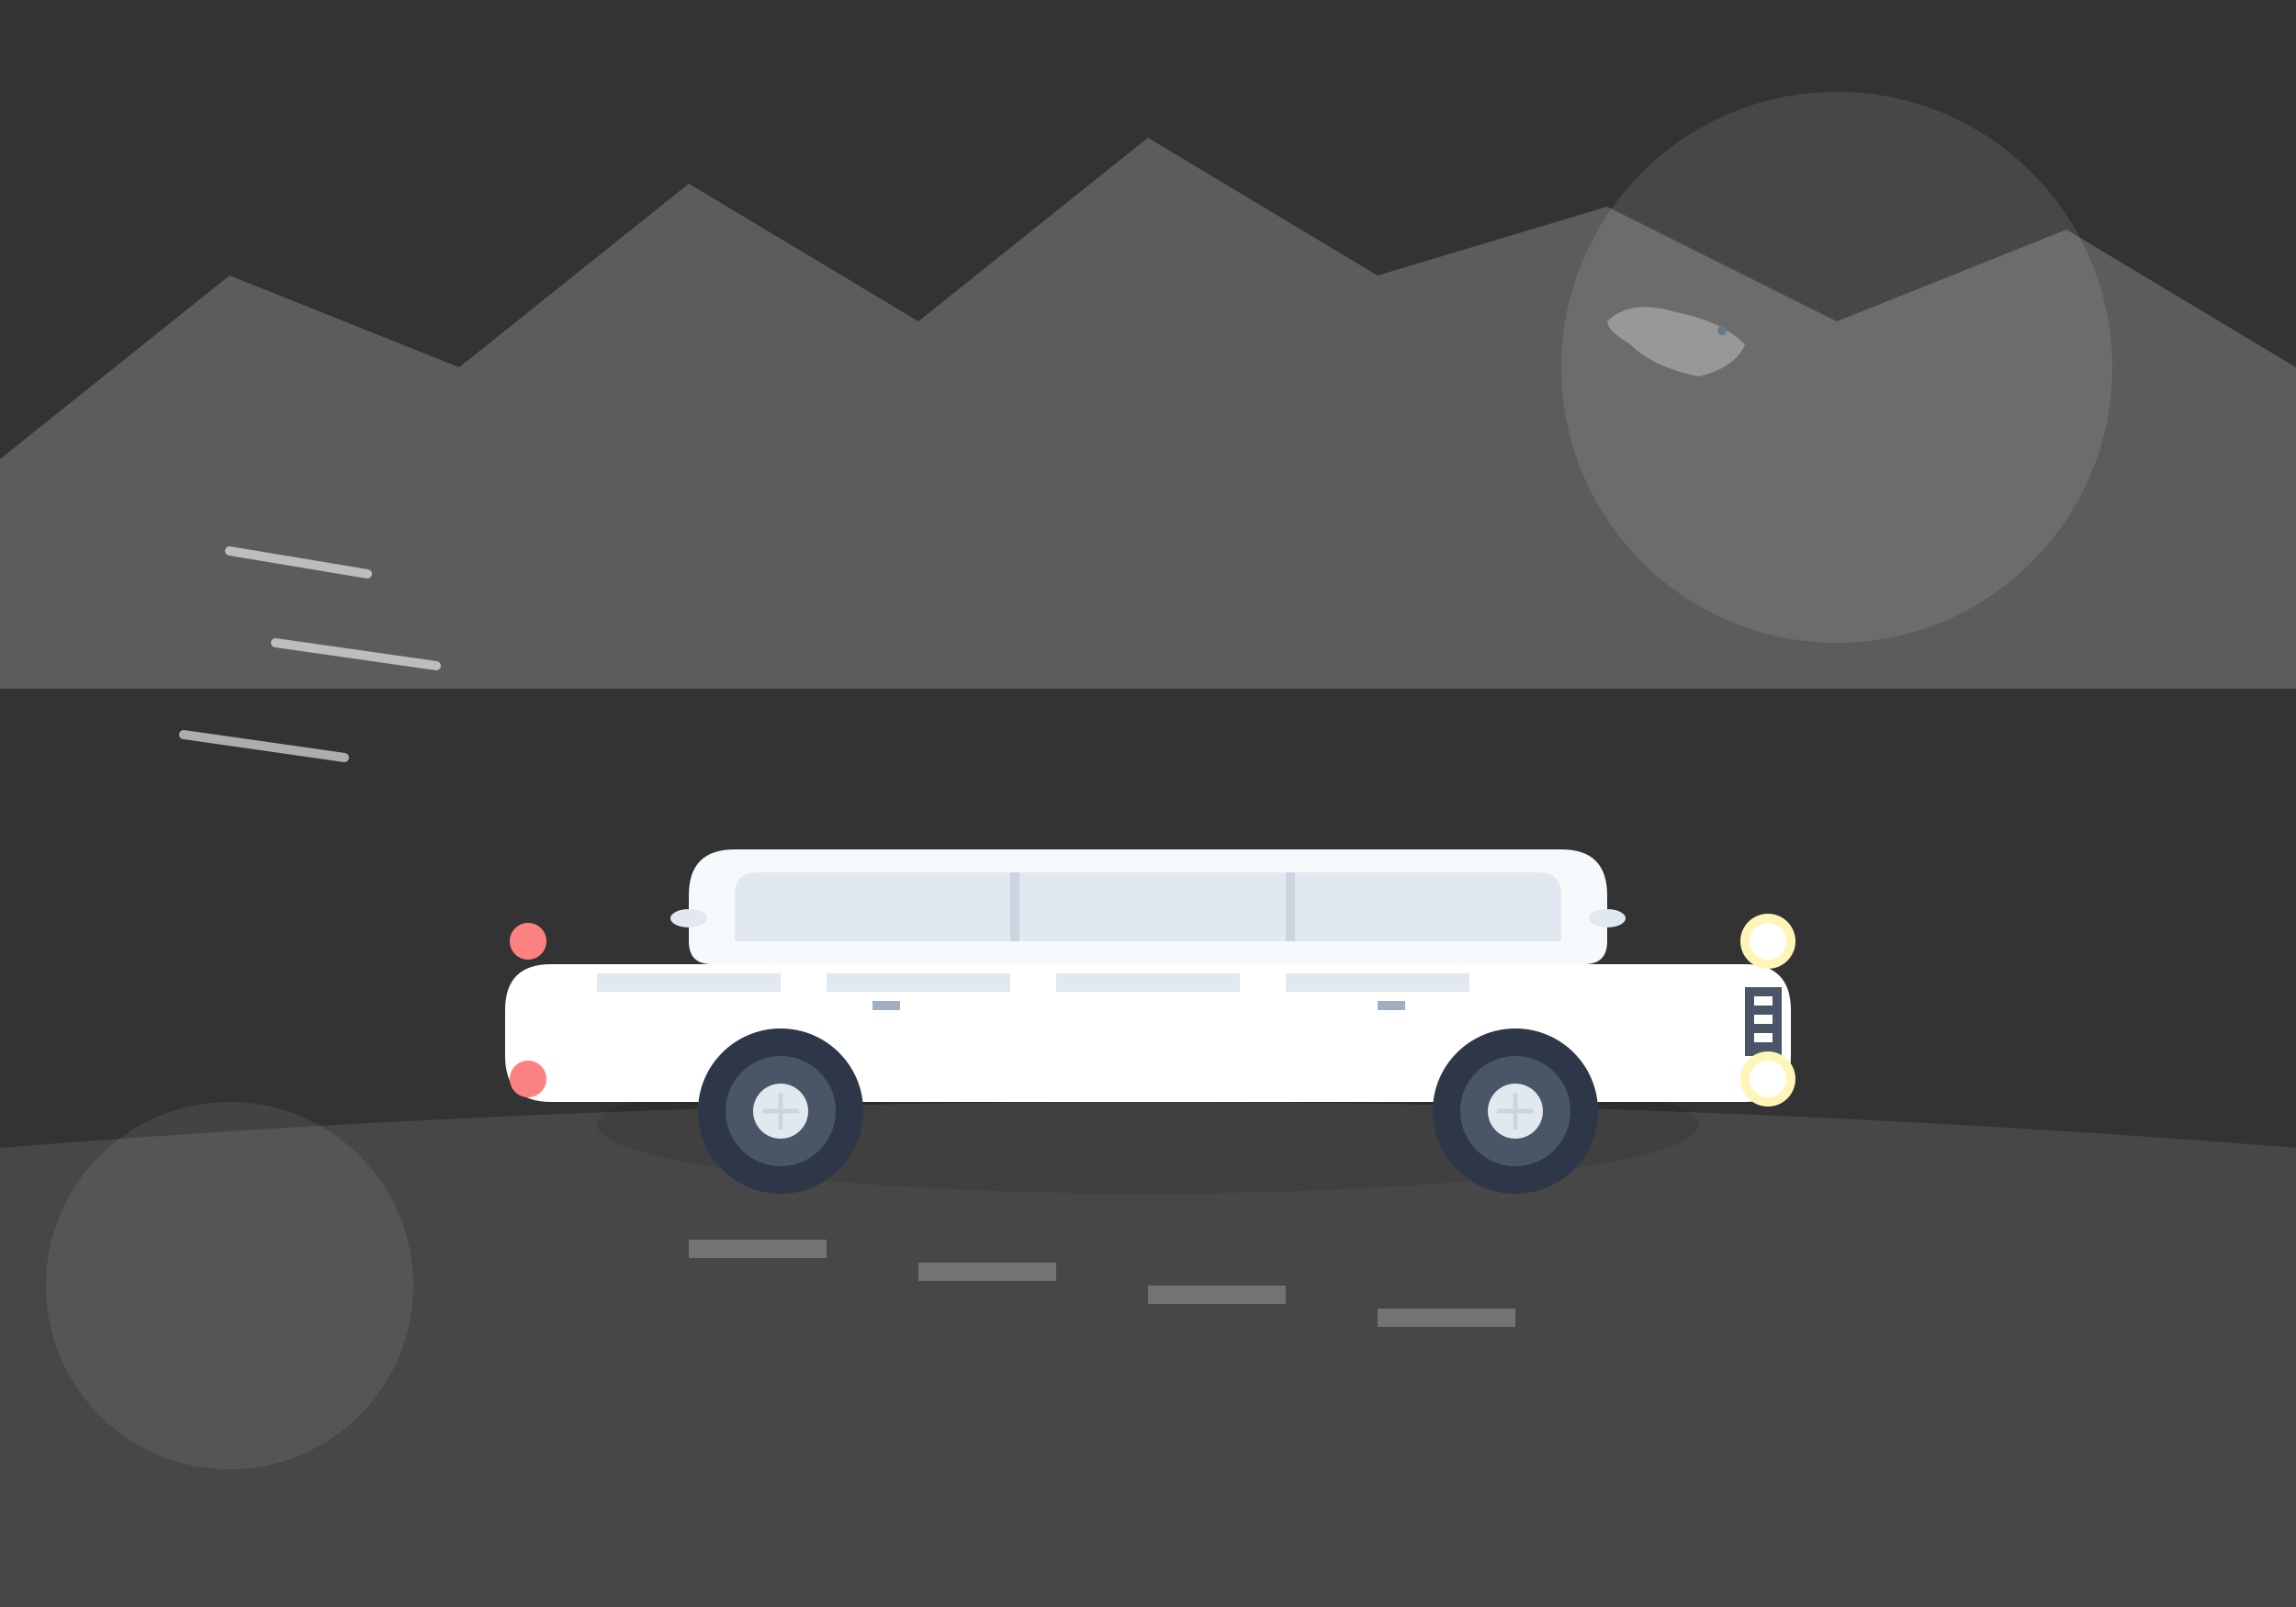 <svg width="500" height="350" viewBox="0 0 500 350" fill="none" xmlns="http://www.w3.org/2000/svg">
  <rect x="0" y="0" width="500" height="350" fill="#333333" stroke="none"/>
  <!-- Background elements -->
  <circle cx="400" cy="80" r="60" fill="rgba(255, 255, 255, 0.1)"/>
  <circle cx="50" cy="280" r="40" fill="rgba(255, 255, 255, 0.08)"/>
  
  <!-- Road -->
  <path d="M0 250 Q250 230 500 250 L500 350 L0 350 Z" fill="rgba(255, 255, 255, 0.1)"/>
  
  <!-- Main car body -->
  <g transform="translate(100, 160)">
    <!-- Car shadow -->
    <ellipse cx="150" cy="85" rx="120" ry="15" fill="rgba(0, 0, 0, 0.1)"/>
    
    <!-- Car body base -->
    <path d="M20 50 L280 50 Q290 50 290 60 L290 70 Q290 80 280 80 L20 80 Q10 80 10 70 L10 60 Q10 50 20 50 Z" fill="white"/>
    
    <!-- Car roof -->
    <path d="M60 25 L240 25 Q250 25 250 35 L250 45 Q250 50 245 50 L55 50 Q50 50 50 45 L50 35 Q50 25 60 25 Z" fill="#F7FAFC"/>
    
    <!-- Windows -->
    <path d="M65 30 L235 30 Q240 30 240 35 L240 45 L60 45 L60 35 Q60 30 65 30 Z" fill="#E2E8F0"/>
    
    <!-- Window dividers -->
    <rect x="120" y="30" width="2" height="15" fill="#CBD5E0"/>
    <rect x="180" y="30" width="2" height="15" fill="#CBD5E0"/>
    
    <!-- Front grille -->
    <rect x="280" y="55" width="8" height="15" fill="#4A5568"/>
    <rect x="282" y="57" width="4" height="2" fill="white"/>
    <rect x="282" y="61" width="4" height="2" fill="white"/>
    <rect x="282" y="65" width="4" height="2" fill="white"/>
    
    <!-- Headlights -->
    <circle cx="285" cy="45" r="6" fill="#FFF5B7"/>
    <circle cx="285" cy="75" r="6" fill="#FFF5B7"/>
    <circle cx="285" cy="45" r="4" fill="white"/>
    <circle cx="285" cy="75" r="4" fill="white"/>
    
    <!-- Taillights -->
    <circle cx="15" cy="45" r="4" fill="#FC8181"/>
    <circle cx="15" cy="75" r="4" fill="#FC8181"/>
    
    <!-- Wheels -->
    <circle cx="70" cy="82" r="18" fill="#2D3748"/>
    <circle cx="230" cy="82" r="18" fill="#2D3748"/>
    
    <!-- Wheel rims -->
    <circle cx="70" cy="82" r="12" fill="#4A5568"/>
    <circle cx="230" cy="82" r="12" fill="#4A5568"/>
    
    <!-- Wheel centers -->
    <circle cx="70" cy="82" r="6" fill="#E2E8F0"/>
    <circle cx="230" cy="82" r="6" fill="#E2E8F0"/>
    
    <!-- Spoke details -->
    <g transform="translate(70, 82)">
      <line x1="-4" y1="0" x2="4" y2="0" stroke="#CBD5E0" stroke-width="1"/>
      <line x1="0" y1="-4" x2="0" y2="4" stroke="#CBD5E0" stroke-width="1"/>
    </g>
    <g transform="translate(230, 82)">
      <line x1="-4" y1="0" x2="4" y2="0" stroke="#CBD5E0" stroke-width="1"/>
      <line x1="0" y1="-4" x2="0" y2="4" stroke="#CBD5E0" stroke-width="1"/>
    </g>
    
    <!-- Car details -->
    <rect x="30" y="52" width="40" height="4" fill="#E2E8F0"/>
    <rect x="80" y="52" width="40" height="4" fill="#E2E8F0"/>
    <rect x="130" y="52" width="40" height="4" fill="#E2E8F0"/>
    <rect x="180" y="52" width="40" height="4" fill="#E2E8F0"/>
    
    <!-- Door handles -->
    <rect x="90" y="58" width="6" height="2" fill="#A0AEC0"/>
    <rect x="200" y="58" width="6" height="2" fill="#A0AEC0"/>
    
    <!-- Side mirrors -->
    <ellipse cx="50" cy="40" rx="4" ry="2" fill="#E2E8F0"/>
    <ellipse cx="250" cy="40" rx="4" ry="2" fill="#E2E8F0"/>
  </g>
  
  <!-- Decorative elements -->
  <g opacity="0.6">
    <!-- Speed lines -->
    <line x1="50" y1="120" x2="80" y2="125" stroke="white" stroke-width="2" stroke-linecap="round"/>
    <line x1="60" y1="140" x2="95" y2="145" stroke="white" stroke-width="2" stroke-linecap="round"/>
    <line x1="40" y1="160" x2="75" y2="165" stroke="white" stroke-width="2" stroke-linecap="round"/>
    
    <!-- Road markings -->
    <rect x="150" y="270" width="30" height="4" fill="rgba(255, 255, 255, 0.4)"/>
    <rect x="200" y="275" width="30" height="4" fill="rgba(255, 255, 255, 0.4)"/>
    <rect x="250" y="280" width="30" height="4" fill="rgba(255, 255, 255, 0.4)"/>
    <rect x="300" y="285" width="30" height="4" fill="rgba(255, 255, 255, 0.4)"/>
  </g>
  
  <!-- New Zealand elements -->
  <g transform="translate(350, 50)" opacity="0.3">
    <!-- Stylized kiwi bird silhouette -->
    <path d="M0 20 Q5 15 15 18 Q25 20 30 25 Q28 30 20 32 Q10 30 5 25 Q0 22 0 20 Z" fill="white"/>
    <circle cx="25" cy="22" r="1" fill="#3182CE"/>
  </g>
  
  <!-- Mountain silhouette in background -->
  <g opacity="0.2">
    <path d="M0 100 L50 60 L100 80 L150 40 L200 70 L250 30 L300 60 L350 45 L400 70 L450 50 L500 80 L500 150 L0 150 Z" fill="white"/>
  </g>
</svg>
